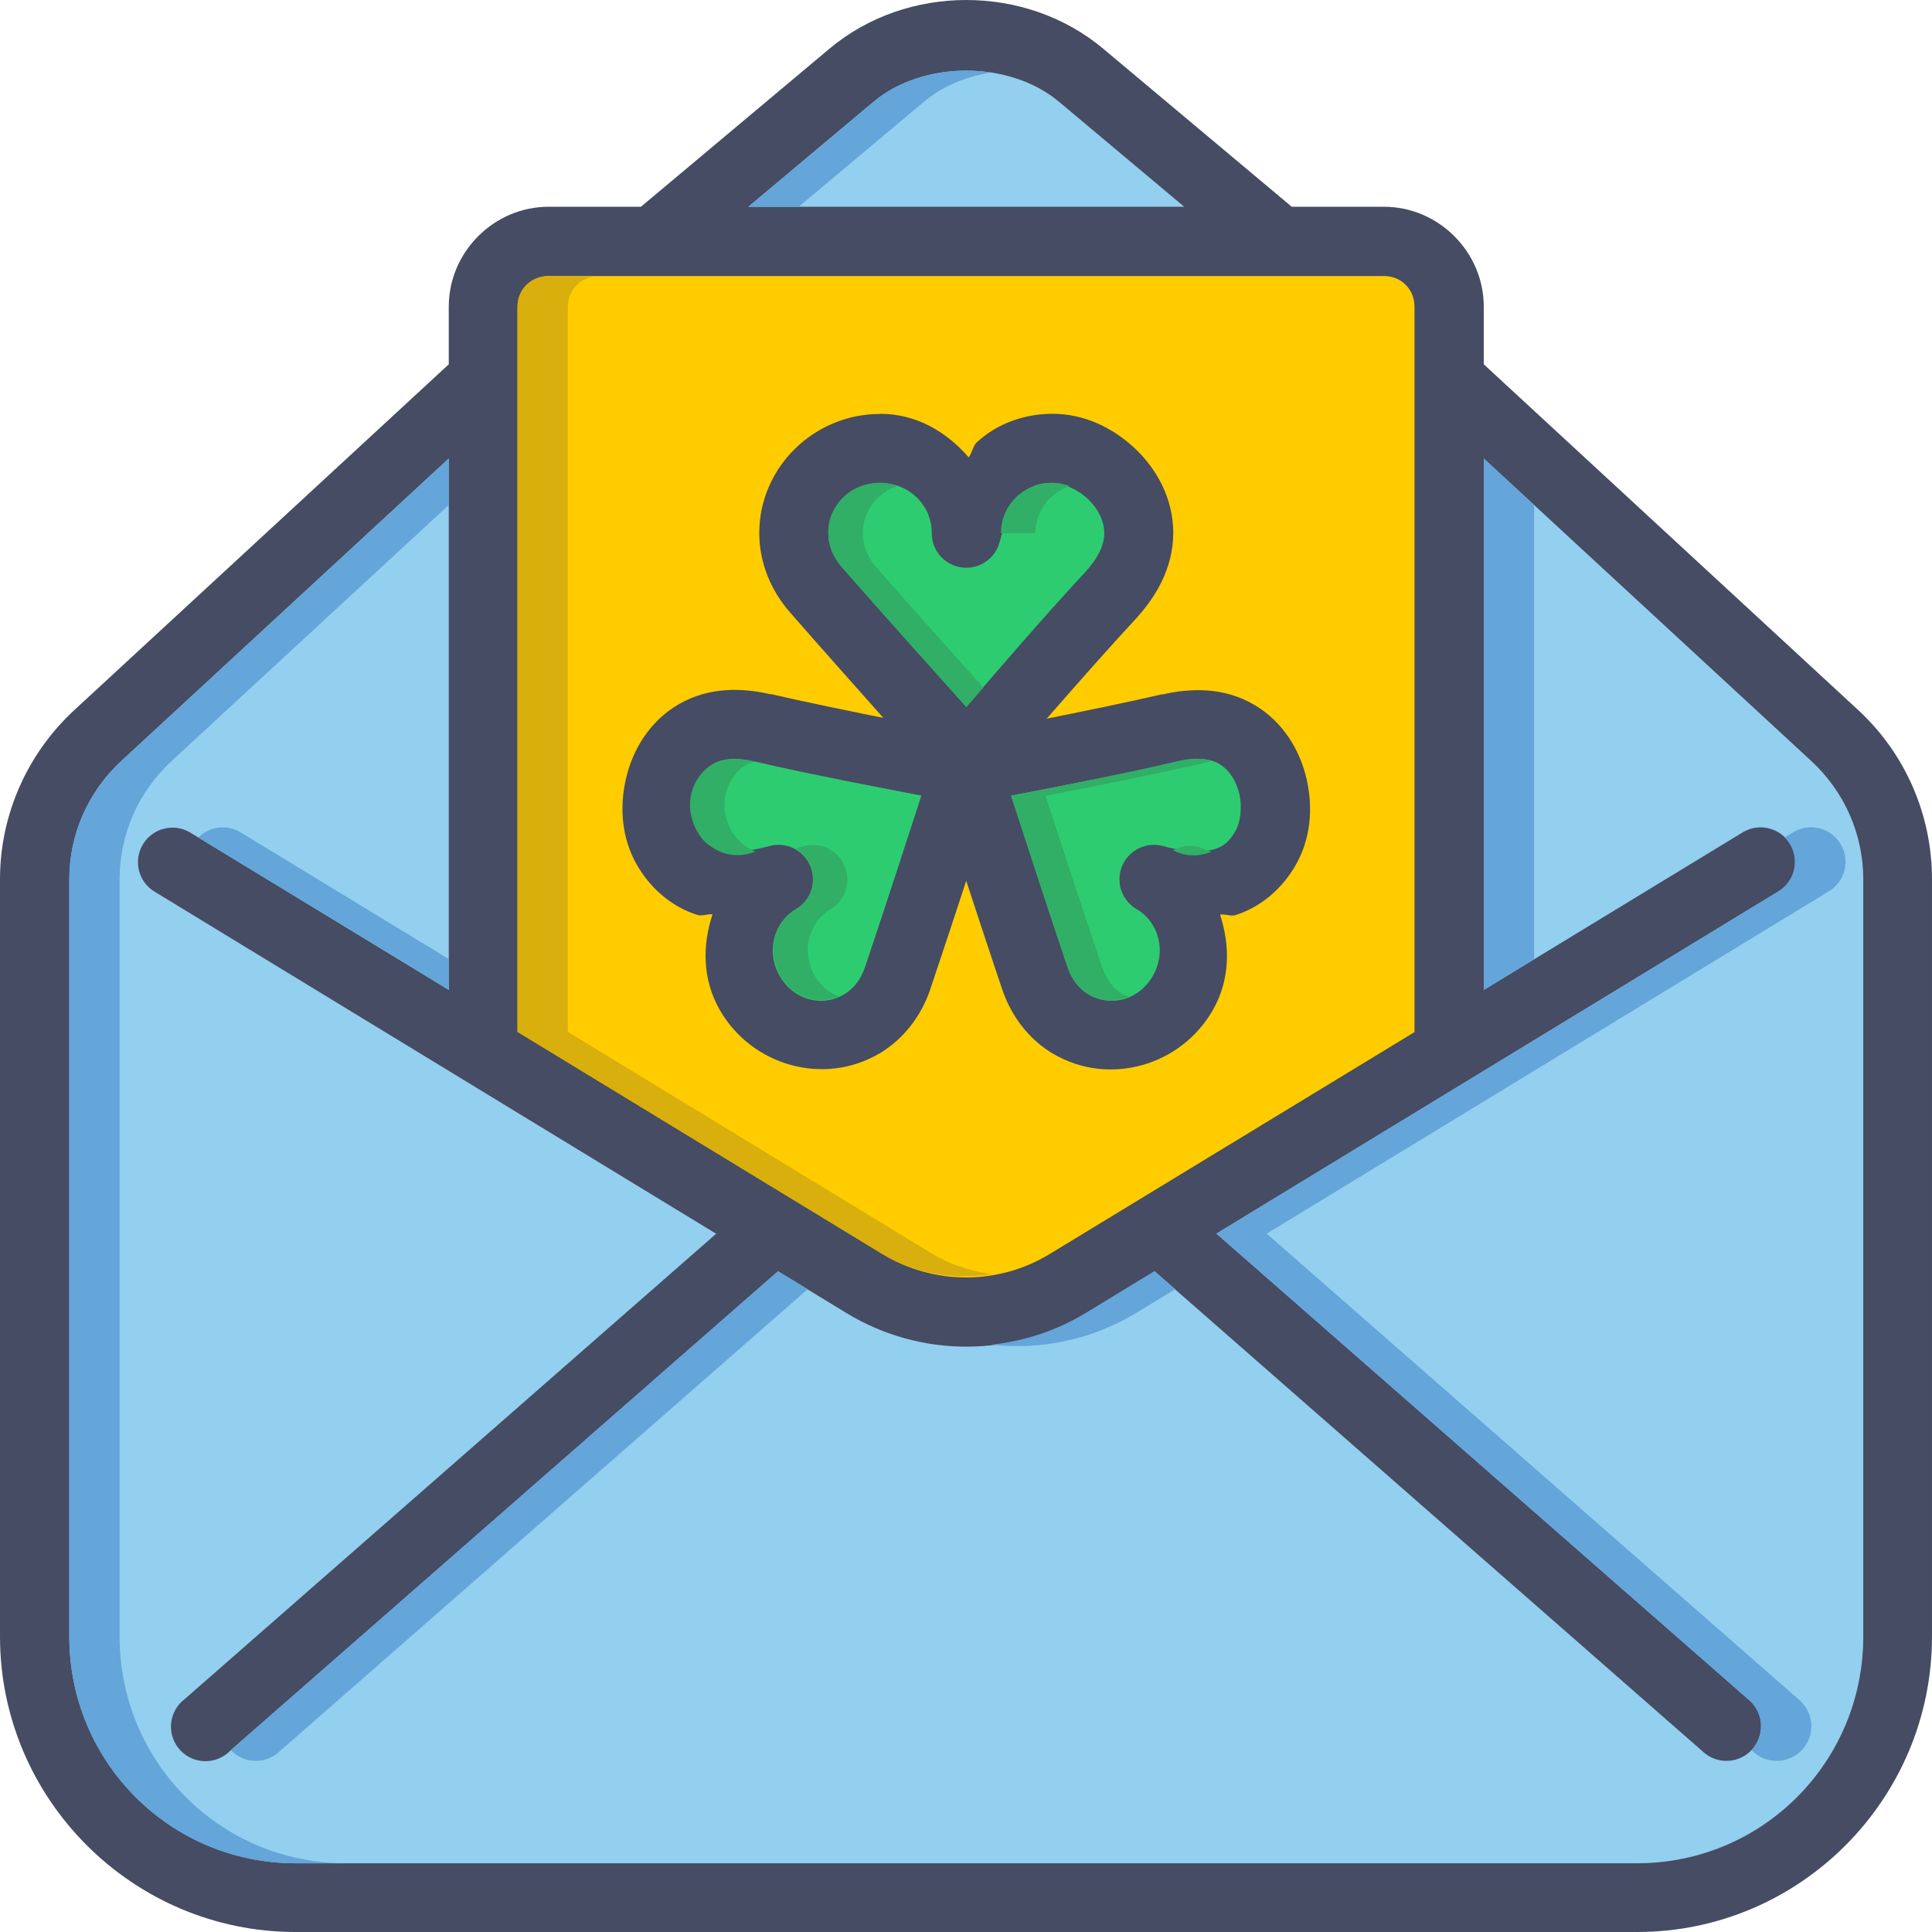 <?xml version="1.0" encoding="iso-8859-1"?>
<!-- Uploaded to: SVG Repo, www.svgrepo.com, Generator: SVG Repo Mixer Tools -->
<svg height="800px" width="800px" version="1.1" id="Layer_1" xmlns="http://www.w3.org/2000/svg" xmlns:xlink="http://www.w3.org/1999/xlink" 
	 viewBox="0 0 448.002 448.002" xml:space="preserve">
<g transform="translate(0 -1020.36)" shape-rendering="auto" image-rendering="auto" color-rendering="auto" color-interpolation="sRGB">
	<g>
		<path style="fill:#464C63;" d="M224.064,1020.36c-11.388,0-22.753,3.768-31.75,11.313l-43.687,36.628H127.22
			c-12.673,0-23.157,10.484-23.157,23.158v13.377l-86.812,80.162c-10.939,10.098-17.25,24.332-17.25,39.221v175.637
			c0,37.725,30.81,68.506,68.531,68.506h311.094c37.721,0,68.375-30.781,68.375-68.506v-175.637
			c0-14.889-6.186-29.123-17.125-39.221l-86.812-80.162v-13.377c0-12.674-10.483-23.158-23.156-23.158h-21.375l-43.687-36.627
			C246.848,1024.126,235.451,1020.361,224.064,1020.36L224.064,1020.36z"/>
		<path style="fill:#93CFEF;" d="M224.064,1036.736c7.881,0,15.765,2.408,21.5,7.219l29.032,24.345H173.532l29.031-24.346
			C208.296,1039.141,216.183,1036.735,224.064,1036.736L224.064,1036.736z"/>
		<path style="fill:#FFCC00;" d="M127.22,1084.366h193.687c4.027,0,7.094,3.066,7.094,7.094v168.23l-84.563,51.441
			c-11.944,7.27-26.9,7.27-38.844,0l-84.594-51.504V1091.46C120.001,1087.43,123.194,1084.366,127.22,1084.366L127.22,1084.366z"/>
		<path style="fill:#93CFEF;" d="M104.063,1126.68v123.227l-59.875-36.439c-1.349-0.832-2.915-1.244-4.499-1.184
			c-4.416,0.168-7.859,3.883-7.692,8.299c0.103,2.715,1.576,5.191,3.913,6.578l130.156,79.287L42.785,1414.393
			c-3.51,2.684-4.18,7.705-1.496,11.217c2.684,3.51,7.705,4.18,11.215,1.496c0.275-0.211,0.535-0.438,0.781-0.682l127.125-111.258
			l15.906,9.688c17.027,10.365,38.473,10.365,55.5,0l15.906-9.688l127.031,111.258c3.19,3.084,8.276,2.998,11.359-0.193
			c3.084-3.189,2.997-8.275-0.193-11.359c-0.173-0.168-0.354-0.328-0.542-0.479l-123.312-107.977l130.157-79.256
			c3.836-2.193,5.167-7.082,2.973-10.918s-7.082-5.168-10.918-2.975c-0.114,0.066-0.227,0.135-0.337,0.205l-59.875,36.439v-123.227
			l75.938,70.129c7.664,7.076,12.062,16.979,12.062,27.408v175.637c0,29.076-23.363,52.566-52.437,52.566H68.535
			c-29.075,0-52.468-23.49-52.468-52.566v-175.637c0-10.43,4.396-20.332,12.062-27.408L104.063,1126.68z"/>
	</g>
	<path style="fill:#464C63;" d="M204.063,1116.346c-15.291,0-28,12.377-28,27.625c0.009,6.906,2.725,13.34,7.063,18.313
		c11.419,13.088,34.969,39.406,34.969,39.406c2.957,3.283,8.016,3.549,11.299,0.592c0.26-0.234,0.505-0.486,0.732-0.752
		c0,0,22.089-25.695,33.031-37.438c4.66-5.004,8.897-11.807,8.906-20.156c0-8.043-3.892-14.955-9.063-19.75
		s-11.757-7.875-18.938-7.875c-6.215,0-12.687,2.088-17.563,6.625c-0.893,0.832-1.091,2.516-1.875,3.469
		c-5.164-5.932-12.135-10.094-20.563-10.094V1116.346z"/>
	<path style="fill:#2ECC71;" d="M204.063,1132.346c6.801,0,12,5.182,12,11.625c-0.023,4.418,3.541,8.02,7.96,8.041
		c3.667,0.02,6.878-2.457,7.79-6.01c1.627-6.184,3.741-9.588,5.594-11.313c1.853-1.723,3.528-2.344,6.656-2.344
		c2.162,0,5.568,1.279,8.063,3.594s3.938,5.229,3.938,8.031c-0.003,2.883-1.533,5.963-4.594,9.25
		c-9.457,10.146-21.778,24.535-27.406,31.063c-5.828-6.514-19.568-21.834-28.875-32.5c-2.048-2.348-3.122-5.082-3.125-7.813
		C192.063,1137.528,197.262,1132.346,204.063,1132.346L204.063,1132.346z"/>
	<path style="fill:#464C63;" d="M178.626,1181.346c-6.451-1.504-14.233-1.773-21.281,2.344
		c-6.779,3.961-10.699,10.629-12.219,17.344c-1.52,6.715-0.93,13.832,2.594,19.938c2.993,5.184,7.846,9.623,14.031,11.563
		c1.026,0.32,2.401-0.287,3.469-0.16c-2.364,7.201-2.364,15.076,1.656,22.125c7.389,12.959,24.074,17.713,36.906,10.219
		c0.011,0,0.021,0,0.032,0c5.795-3.406,9.842-8.867,11.906-14.969c5.395-15.957,15.969-48.531,15.969-48.531
		c1.354-4.207-0.958-8.713-5.164-10.068c-0.315-0.102-0.636-0.182-0.961-0.244c0,0-31.957-6.129-46.938-9.625L178.626,1181.346z"/>
	<path style="fill:#2ECC71;" d="M175.001,1196.94c12.881,3.008,30.355,6.307,38.656,7.906c-2.66,8.197-8.721,26.91-13.094,39.844
		c-0.96,2.836-2.676,4.988-4.875,6.281c-5.183,3.006-11.704,1.279-14.906-4.344c-3.208-5.623-1.373-12.439,3.813-15.469
		c3.809-2.24,5.08-7.145,2.84-10.953c-1.823-3.1-5.491-4.602-8.965-3.672c-5.929,1.609-9.72,1.439-11.938,0.752
		s-3.446-1.729-4.938-4.313c-1.008-1.746-1.595-5.225-0.875-8.406c0.72-3.182,2.454-5.758,4.688-7.063
		c2.289-1.344,5.449-1.535,9.594-0.561L175.001,1196.94z"/>
	<path style="fill:#464C63;" d="M269.501,1181.346c-14.98,3.498-46.938,9.625-46.938,9.625c-4.341,0.824-7.193,5.01-6.37,9.352
		c0.062,0.324,0.143,0.646,0.245,0.961c0,0,10.574,32.574,15.969,48.531c2.064,6.102,6.11,11.563,11.906,14.969
		c0.011,0,0.021,0,0.032,0c12.832,7.494,29.517,2.738,36.906-10.219c4.02-7.049,4.02-14.924,1.656-22.125
		c1.068-0.191,2.443,0.416,3.469,0.16c6.185-1.938,11.038-6.377,14.031-11.563c3.524-6.105,4.113-13.223,2.594-19.938
		c-1.52-6.715-5.44-13.385-12.219-17.344c-7.048-4.119-14.83-3.848-21.281-2.344L269.501,1181.346z"/>
	<path style="fill:#2ECC71;" d="M273.126,1196.94c4.146-0.961,7.305-0.768,9.594,0.561c2.234,1.313,3.967,3.881,4.688,7.063
		c0.72,3.182,0.133,6.66-0.875,8.406c-1.492,2.584-2.719,3.617-4.938,4.313c-2.218,0.688-6.008,0.863-11.938-0.752
		c-4.268-1.143-8.655,1.393-9.797,5.66c-0.93,3.475,0.573,7.141,3.672,8.965c5.185,3.029,7.02,9.846,3.813,15.469
		c-3.202,5.615-9.724,7.35-14.906,4.344c-2.2-1.297-3.915-3.445-4.875-6.281c-4.372-12.934-10.434-31.646-13.094-39.844
		c8.301-1.6,25.776-4.898,38.656-7.906L273.126,1196.94z"/>
	<g>
		<path style="fill:#64A5DA;" d="M224.076,1036.748c-7.882,0-15.768,2.405-21.501,7.219l-29.03,24.345h11.656l29.03-24.346
			c4.299-3.611,9.814-5.88,15.626-6.782c-1.907-0.288-3.843-0.432-5.781-0.432L224.076,1036.748z"/>
		<path style="fill:#D8AF0C;" d="M127.231,1084.376c-4.026,0-7.218,3.066-7.218,7.094v168.168l84.594,51.504
			c7.717,4.697,16.643,6.029,25.25,4.656c-4.72-0.752-9.363-2.08-13.594-4.656l-84.594-51.504v-168.168
			c0-4.027,3.192-7.094,7.218-7.094H127.231z"/>
		<path style="fill:#64A5DA;" d="M104.076,1126.692l-75.938,70.129c-7.667,7.074-12.062,16.979-12.062,27.408v175.637
			c0,29.076,23.394,52.566,52.469,52.566h11.656c-29.075,0-52.469-23.49-52.469-52.566v-175.637c0-10.43,4.397-20.334,12.062-27.408
			l64.282-59.379V1126.692z M344.076,1126.692v123.227l11.656-7.094v-105.383L344.076,1126.692z M419.263,1212.227
			c-1.302,0.111-2.558,0.539-3.656,1.248l-1.75,1.057c3.144,3.105,3.176,8.172,0.071,11.316c-0.504,0.51-1.075,0.949-1.696,1.309
			l-130.155,79.256l123.312,107.977c3.445,2.795,3.972,7.855,1.177,11.301c-0.135,0.166-0.277,0.328-0.425,0.482l0.272,0.256
			c3.193,3.08,8.279,2.988,11.359-0.205c3.08-3.193,2.988-8.279-0.205-11.359c-0.169-0.164-0.346-0.318-0.528-0.467
			l-123.312-107.977l130.155-79.256c3.848-2.172,5.206-7.053,3.034-10.902c-1.541-2.729-4.535-4.309-7.658-4.037L419.263,1212.227z
			 M51.356,1212.227c-2.008,0.072-3.915,0.898-5.342,2.314l58.062,35.314v-7.094l-48.219-29.346
			c-1.35-0.832-2.916-1.244-4.501-1.184V1212.227z M180.418,1315.11L53.513,1426.178c3.037,3.211,8.101,3.35,11.31,0.314
			c0.043-0.041,0.085-0.082,0.126-0.123l122.344-107.07L180.418,1315.11z M267.732,1315.11l-15.907,9.688
			c-6.782,4.129-14.278,6.535-21.906,7.375c11.509,1.264,23.328-1.152,33.563-7.375l9.03-5.5L267.732,1315.11z"/>
	</g>
	<g>
		<path style="fill:#31AF66;" d="M204.106,1132.315c-6.805,0-12.03,5.246-12.03,11.689c0,2.727,1.008,5.465,3.062,7.813
			c9.314,10.674,23.12,25.971,28.938,32.471c0.816-0.943,2.902-3.262,3.968-4.5c-6.714-7.479-16.886-18.779-24.906-27.969
			c-2.051-2.348-3.062-5.086-3.062-7.813c0-5.088,3.309-9.338,8.03-10.939C206.858,1132.635,205.537,1132.315,204.106,1132.315
			L204.106,1132.315z M244.044,1132.315c-6.803,0-11.938,5.246-11.938,11.689h8c0-5.088,3.242-9.338,7.938-10.939
			c-1.264-0.432-2.568-0.752-4-0.752V1132.315z"/>
		<path style="fill:#31AF66;" d="M278.637,1196.352L278.637,1196.352c-1.621-0.16-3.488,0-5.562,0.527l0,0
			c-12.898,3.012-30.352,6.436-38.626,8.031c2.685,8.275,8.765,26.799,13.125,39.689c0.96,2.838,2.643,5.082,4.843,6.377
			c2.994,1.748,6.368,1.734,9.344,0.465c-0.448-0.191-0.912-0.225-1.344-0.465c-2.2-1.297-3.882-3.537-4.843-6.377
			c-4.36-12.891-10.44-31.414-13.125-39.689c8.227-1.584,25.531-5.002,38.406-8.002c-0.72-0.225-1.344-0.561-2.219-0.623
			L278.637,1196.352z M275.669,1216.508c-1.283,0.043-2.537,0.395-3.656,1.023c2.882,1.504,6.077,1.52,8.936,0.32
			c-0.464-0.191-0.96-0.207-1.408-0.465c-1.197-0.615-2.53-0.918-3.875-0.881L275.669,1216.508z"/>
		<path style="fill:#31AF66;" d="M169.482,1196.383c-1.6,0.16-2.995,0.465-4.126,1.119c-5.187,3.031-6.955,9.846-3.749,15.471
			c2.942,5.164,8.608,6.898,13.531,4.846c-2.184-0.928-4.174-2.463-5.531-4.846c-3.206-5.623-1.44-12.439,3.749-15.471
			c0.528-0.32,1.296-0.352,1.938-0.527c-0.16,0-0.224,0-0.352,0c-2.037-0.48-3.872-0.656-5.467-0.527L169.482,1196.383z
			 M188.388,1216.323c-1.368,0.002-2.713,0.355-3.907,1.023c0,0.012,0,0,0,0c3.842,2.205,5.169,7.109,2.964,10.951
			c-0.664,1.156-1.605,2.129-2.74,2.83c-5.182,3.031-6.986,9.846-3.781,15.471c2.942,5.164,8.605,6.898,13.531,4.846
			c-2.182-0.928-4.174-2.463-5.531-4.846c-3.205-5.623-1.408-12.439,3.781-15.471c3.768-2.33,4.935-7.273,2.606-11.041
			c-1.468-2.375-4.064-3.816-6.855-3.805L188.388,1216.323z"/>
	</g>
</g>
</svg>
